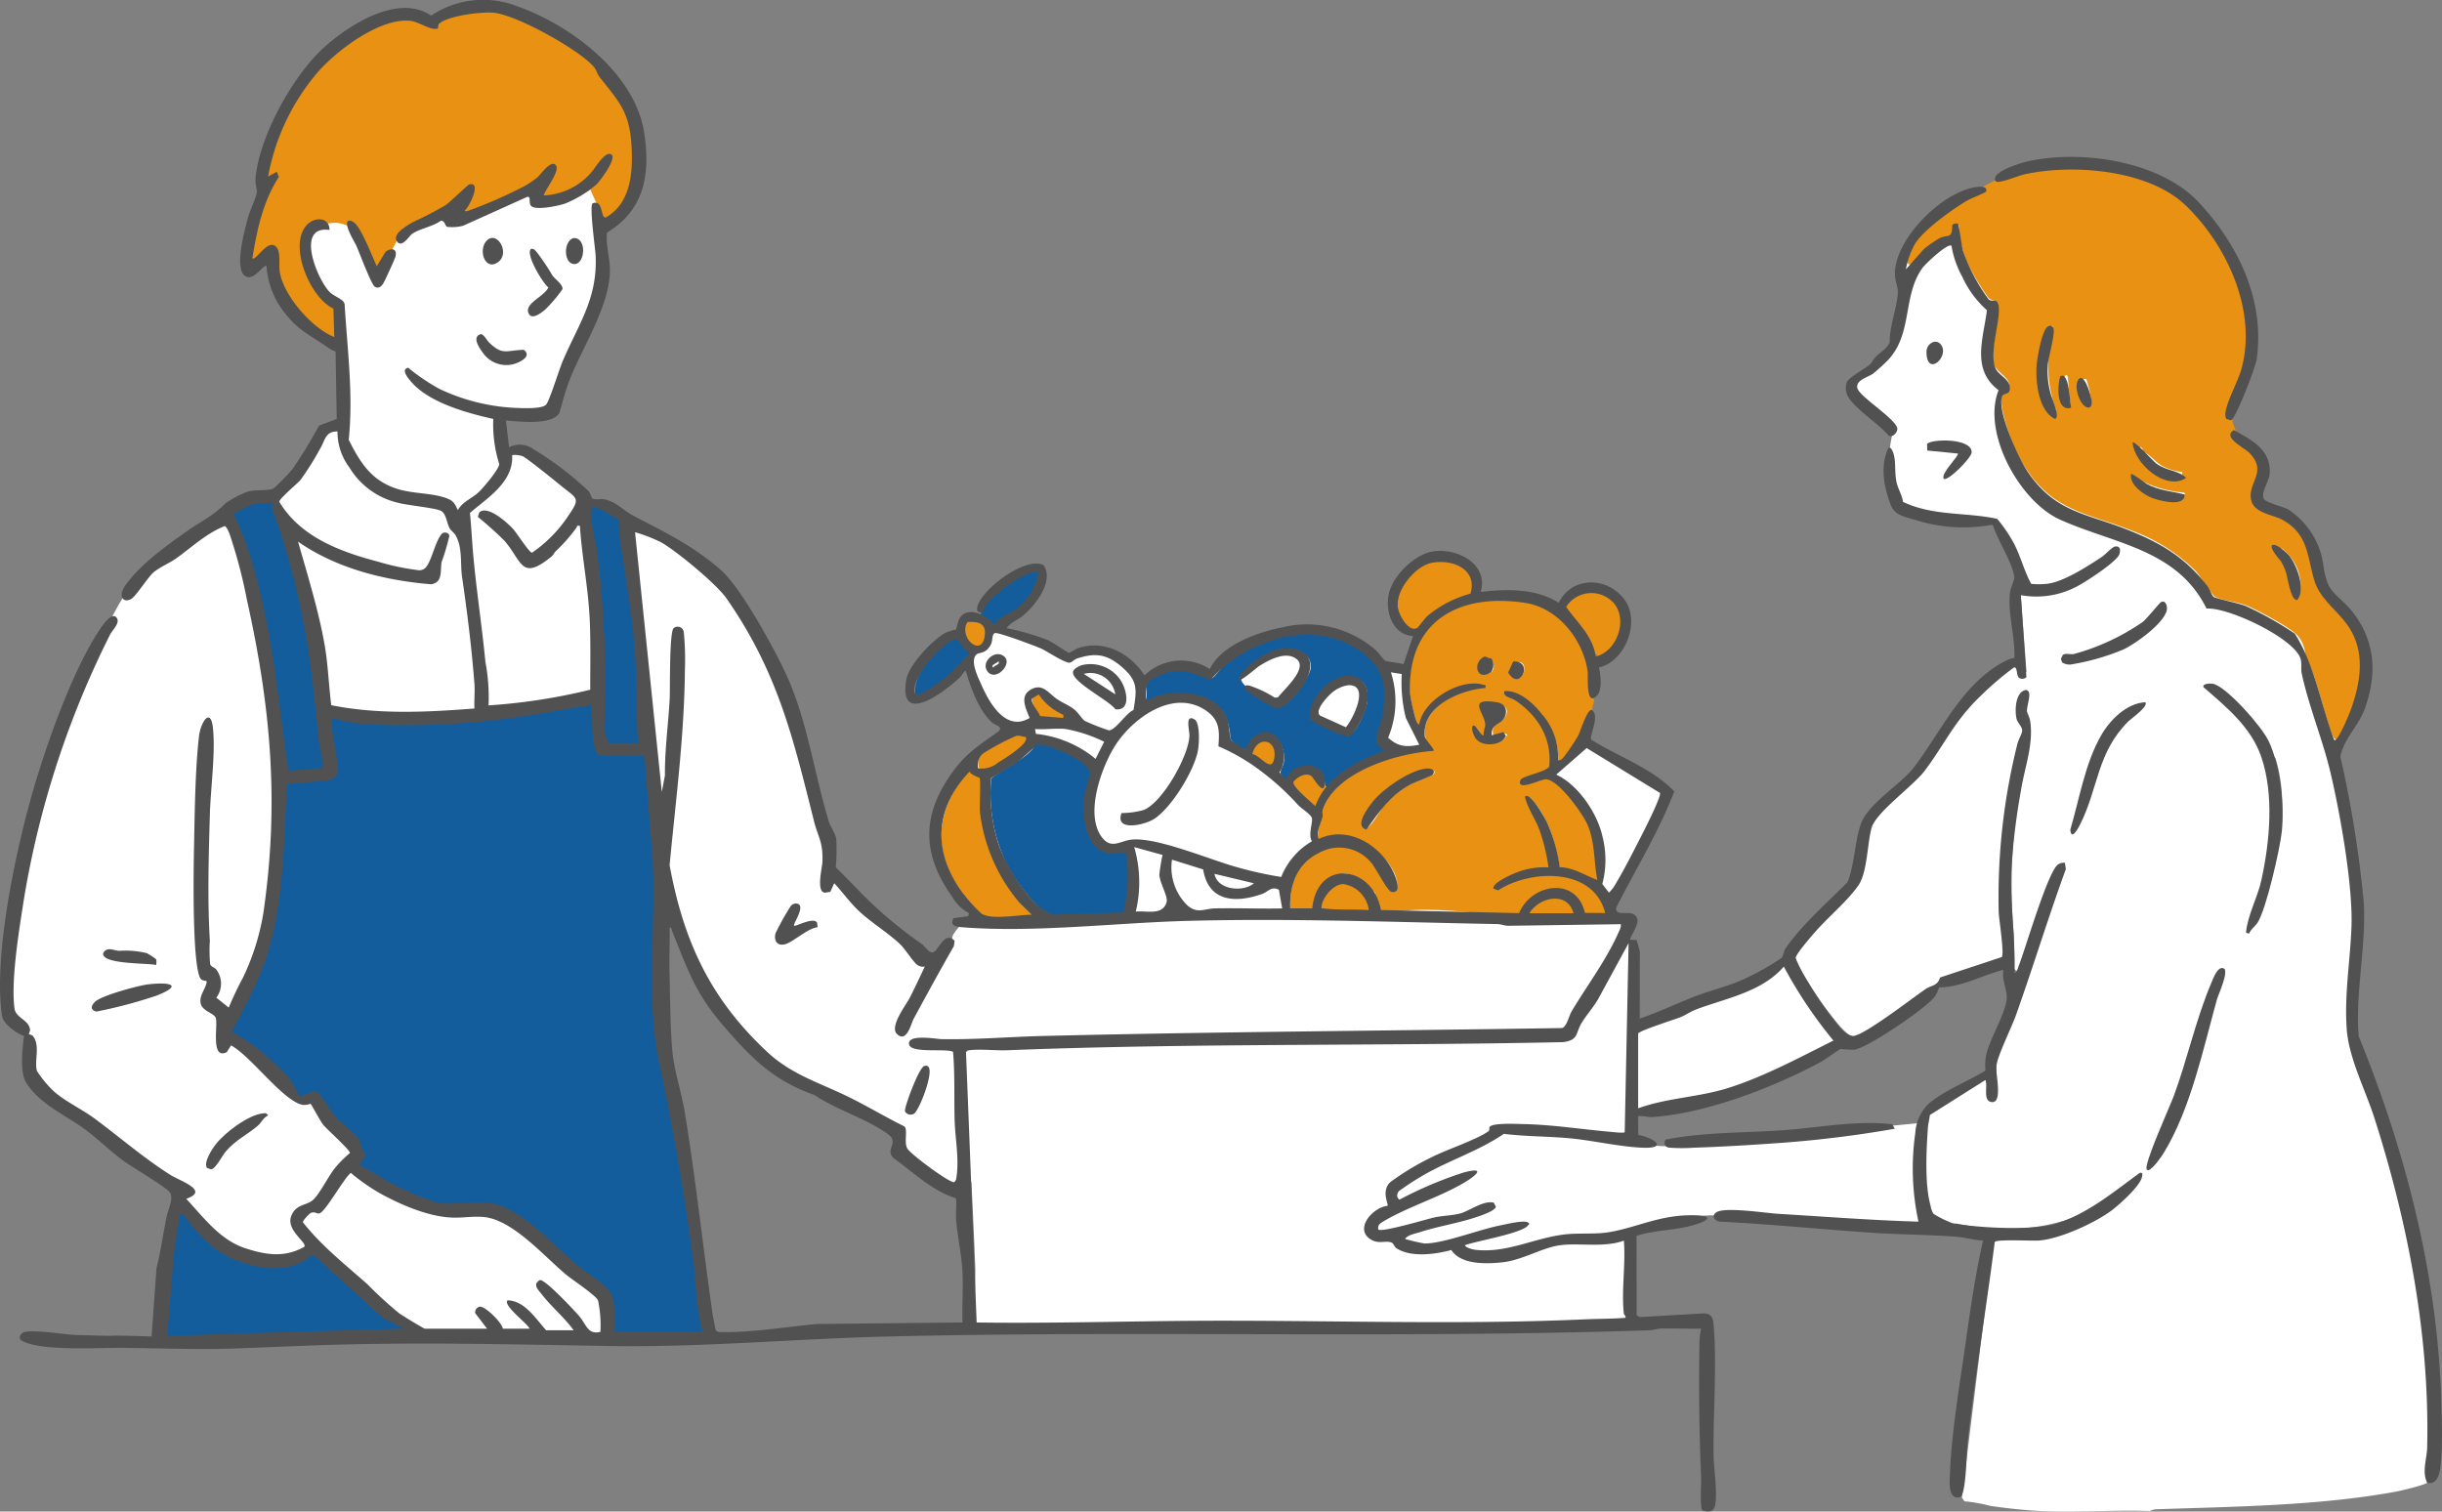 <svg id="グループ_65734" data-name="グループ 65734" xmlns="http://www.w3.org/2000/svg" xmlns:xlink="http://www.w3.org/1999/xlink" width="306.934" height="190" viewBox="0 0 306.934 190">
  <rect x="0" y="0" width="306.934" height="190" fill="#808080" stroke="none"/>
  <defs>
    <clipPath id="clip-path">
      <rect id="長方形_53358" data-name="長方形 53358" width="306.934" height="190" fill="none"/>
    </clipPath>
  </defs>
  <g id="グループ_65373" data-name="グループ 65373" clip-path="url(#clip-path)">
    <path id="パス_168755" data-name="パス 168755" d="M571.064,1832.3l-.547-2.04c-.085-.085,7.747-13.4,7.413-13.995s-10.574-6.28-10.574-6.28.9-16.027-8.579-16.288a15.29,15.29,0,0,0-13.58,7.474l-2.864-.384a10.617,10.617,0,0,0-8.913-4.693c-5.892.2-10.37,1.805-12.953,5.721-1.728-.754-4.9-2.6-8.575.726-.849-2.475-4.694-4.373-6.747-3.917s-2.575,1.171-2.575,1.171-5.435-3.352-8.034-3.7-2.823-.485-3.933,0-.507,6.624,1.835,9.8a7.1,7.1,0,0,0,3.43,2.413s-6.725,3.939-8.431,7.954-2.015,6.271-.5,9.71a21.342,21.342,0,0,0,4.828,6.325l-5.921,5.648a20.351,20.351,0,0,1-3.494-2.432c-.762-.879-10.185-9.541-10.185-9.541s.93-3.062,0-4.755-2.315-12.741-5.9-19.4-5.164-11.655-11.574-15.389-8.926-5.644-10.3-5.941-2.165-.438-2.165-.438a8.217,8.217,0,0,0-2.584-2.848c-1.9-1.367-4.922-3.753-5.808-3.958a4.677,4.677,0,0,0-2.262.394c0-.17-.541-5.3-.541-5.3s5.456,1.322,6.63,0,3.183-9.067,4.566-11.674a16.552,16.552,0,0,0,1.306-11.044c.146-1.6,4-.771,3.394-5.281s-1.2-11.454-11.052-12.99-21.214,4.25-25.049,6.739-8.586,9.942-8.961,11.531.766,5.3,1.365,6.617,1.5,4.952,8,8.228c.14.117,0,9.848,0,9.848s-1.935.146-2.6,1.174-3.569,6.209-5.4,7.69-3.015-.876-3.71,0a28.818,28.818,0,0,1-3.84,2.979s-9.363,5.121-12.509,10.808-9.141,18.256-11.244,28.259-3.192,21.4-2.478,22.936a9.482,9.482,0,0,0,2.478,2.884s-.429,4.816,1.223,6.6,17.467,12.449,17.467,12.449l-2.105,19.37h69.814s-6.067-34.277-6.664-38.415,0-21.064,0-21.064,3.322,13.7,9.067,19.87,8.56,7.273,14.492,10.145,6.536,3.385,6.536,3.385l-.37,2.646s5.726,3.686,6.849,4.063S571.064,1832.3,571.064,1832.3Z" transform="translate(-368.345 -1716.789)" fill="#fff"/>
    <path id="パス_168754" data-name="パス 168754" d="M220.5,138.108s14.308-5.321,16.113-6.418,3.225-2.183,3.225-2.183l6.36,10.247s-7.944,4.715-12.215,6.107-13.483,3-13.483,3Z" transform="translate(-15.063 -8.847)" fill="#fff"/>
    <path id="パス_168753" data-name="パス 168753" d="M258.515,165.141s-28.1-2.372-31.661-2.028-10.02,3.111-13.409,3.179-3.716-.317-8.7,1.116-8.3,1.575-8.95-1.116c-1.938.5-4.677,1.88-6.313.674s-1.663-1.825-1.663-1.825-3.035.691-2.585-.7,3.138-2.354,3.138-2.354-2.1-2.141.387-3.457,13.448-6.475,13.448-6.475,17.206,2.313,19.974,2.234,32.513-2.992,32.513-2.992l3-.436Z" transform="translate(-12.651 -10.312)" fill="#fff"/>
    <path id="パス_168752" data-name="パス 168752" d="M626.9,1746.662a6.992,6.992,0,0,0-2.437,4.3c-.383,2.755.492,2.911,0,5.489s-1.174,5.12-3,6.6-2.842,2.02-3.53,3.107,5.1,5.5,5.278,5.539-1.04,3.9-.277,6.67.968,3.4,4.341,4.209a41.539,41.539,0,0,0,8.935.578l3.446,7.883s-.752,10.6,7.474,14.913,28.9,9.728,31.774,5.4,5.513-10,2.422-14.21-13.212-16.19-14.281-17.611-2.4-7.173-2.123-10.3,6.937-10.1-2.089-22.57-25.48-5.2-27.743-4.294S626.9,1746.662,626.9,1746.662Z" transform="translate(-385.33 -1717.634)" fill="#fff"/>
    <path id="パス_167969" data-name="パス 167969" d="M381.249,227.235c-1.969-.093-4.37-.355-6.374-.651a17.941,17.941,0,0,0-3.2-.565l-.33-.469,4-32.607a.764.764,0,0,1,.659-.528c1.488-.278,3.881.118,5.533-.008,3.2-.245,8.634-3.231,10.893-5.532a5.4,5.4,0,0,0,1.079-1.492c-1.846.858-3.231,2.488-5.009,3.5-5.6,3.183-12.3,3.517-18.553,2.059-.166-.039-2.13-1.008-2.226-1.089-.31-.258-.894-3.649-.933-4.261a63.674,63.674,0,0,1,.2-6.941c.045-.624.208-1.255.3-1.873l7.138-4.356c1.43-.149-.046,2.5,1.275,2.577v-3.661c0-1.867,1.873-5.517,2.576-7.516,2.057-5.843,3.841-11.783,5.938-17.612l-.1-.3c-1.777,1.218-4.626,13.036-5.27,13.427a.717.717,0,0,1-.937-.3c-.241-.737.033-3.112-.03-4.125a72.134,72.134,0,0,1,.426-16.4c.5-3.408,2.009-7.815,1.5-11.057-.049-.316-.3-.591-.352-1.038-.084-.8.24-1.5.2-2.28-.891.586-.994,2.259-.683,3.158.1.3.56.609.645.95.134.536-.678,2.607-.858,3.4a78.168,78.168,0,0,0-2.079,19.9c.073,1.962.638,4,.384,6.008L369.519,160c-2.991,2.054-6.167,4.749-9.265,6.568-2.177,1.279-2.5,1.624-4.242-.278a44.473,44.473,0,0,1-5.483-8.17c-.5-1.3.556-2.164,1.327-3.115,1.628-2.008,3.891-4.508,5.631-6.442.249-.278.643-.178.806-.426,1.093-1.66,1.1-5.32,1.632-7.225.625-2.224,4.518-4.8,6.078-6.588,2.35-2.69,3.784-6.2,6.432-9,.846-.9,4.809-4.583,5.639-4.857,1.247-.411.446,1.338,1.392,1.3l-.791-10.487a11.463,11.463,0,0,0,8.968-2.016,24.6,24.6,0,0,0,3.309-2.628c.342-.534.477-1.961,1.427-1.855a16.152,16.152,0,0,1,3.846,1.716,18.312,18.312,0,0,1,6.438,6.523,15.382,15.382,0,0,1,6.625,2.183c2.022,1.053,4.118,2.114,5.211,4.189.069.333.131.656.2.99,1.428,7.179,3.948,13.678,5.119,21.1.567,3.592,1.365,8.486,1.213,12.042-.295,6.863-1.547,11.36.79,18.209,5.591,16.388,9.527,31.422,8.522,49.079a15.253,15.253,0,0,1-.389,2.777c-.251.354-3.448,1.1-4.121,1.222-9.683,1.775-20.417,1.869-30.255,2.211l-.67.213c-4.508-.159-9.164.214-13.656,0m15.833-114.174L395,115.033a25.157,25.157,0,0,1-8.943,4.315,8.18,8.18,0,0,1-1.442.045v.592a17.978,17.978,0,0,0,10.2-3.754c.869-.724,2.264-1.989,2.271-3.17m10.888,40.168a1.706,1.706,0,0,0,.719-.763c.916-1.459,2.723-9.656,2.851-11.595.436-6.623-1.038-11.714-6.142-16.04a7.229,7.229,0,0,0-2.773-1.678c1.869,2.072,4.2,3.67,5.7,6.071,3.156,5.044,2.548,12.7,1.377,18.32-.306,1.467-1.269,3.287-1.639,4.693a2.6,2.6,0,0,0-.095.992m-13.857-27.7c-6.008,2.315-6.859,9.977-8.31,15.432l1.334-2.918c1.132-3.059,2.112-7.538,4.3-9.945.678-.745,1.6-1.215,2.281-1.875.214-.205.462-.348.392-.694M404.4,159.167c-.213-.236-.529.281-.632.455-2.014,3.405-3.42,10.426-4.9,14.488-1.13,3.092-2.652,6.04-3.564,9.2,1.737-1.56,2.821-4.3,3.712-6.477,2.054-5.008,3.034-9.775,4.5-14.9.131-.458,1.084-2.553.892-2.767" transform="translate(-124.754 -37.304)" fill="#fff"/>
    <path id="パス_167970" data-name="パス 167970" d="M422.229,93.334a4.209,4.209,0,0,0-.986-2.224c-.864-.979-5.2-3.3-6.539-3.808-1.028-.391-3.193-.639-3.864-1.084-.385-.254-1.817-2.62-2.457-3.282a22.158,22.158,0,0,0-6.349-4.338c-7.064-3.149-11.944-2.508-15.988-10.333-.81-1.567-2.472-6.185-1.929-7.79.292-.86,1.045-.245.869-1.041-.2-.933-1.759-1.511-1.935-2.62-.291-1.832.852-6.661.558-7.484-.137-.384-.777-.259-1.172-.609a28.678,28.678,0,0,1-2.271-3.665,12.616,12.616,0,0,1-1.482-5.544c-.421.219-.056,1.182-.589,1.486-.343.2-.857.037-1.249.137a9.431,9.431,0,0,0-2.122,1.441c-.453.406-2.13,2.835-2.548,1.555-.558-1.712,2.54-4.718,3.759-5.687a49.867,49.867,0,0,1,9.477-5.564c6.047-2.834,18.329-.824,22.966,4.153,5.006,5.373,8.582,12.76,6.586,20.249-.788,2.954-3.018,5.147-1.332,8.335.636,1.2,2.724,1.488,3.166,3.364.549,2.329-2.173,4.423.5,5.831,1.322.7,2.423.665,3.719,1.822,2.5,2.237,2.213,4.217,3.047,7.045.725,2.461,2.871,3.461,4.185,5.512,1.871,2.92,1.873,5.988,1,9.29a32.4,32.4,0,0,1-1.925,5c-.234.366-.945.909-1.348.65-.826-.529-2.385-8.594-3.557-9.808-.066-.334-.129-.657-.2-.99M390.958,62.86a15.686,15.686,0,0,1-.985-6.823c.1-1.278.723-2.588.493-3.861a11.57,11.57,0,0,0-.592,9.495c.193.457.479,1.213,1.085,1.189m1.385-4.351c-.4-.519-.593,1.025-.58,1.255s.493,2.682.976,2.107c-.2-.495-.293-3.228-.4-3.362m2.372.4a2.947,2.947,0,0,0-.589,0c-.209.2.471,3.246,1.186,2.571a11.946,11.946,0,0,0-.6-2.571m6.831,8.512c-.2.138.106.272.2.388.2-.129-.092-.261-.2-.388m5.246,3.163a7.6,7.6,0,0,1-2.385-.683c-.965-.492-1.589-1.483-2.561-1.889-.085.372.209.469.394.692a9.993,9.993,0,0,0,1.841,1.721c.468.267,2.769,1.242,2.71.16m.2,2.573a14.333,14.333,0,0,1-5.736-1.685,6.071,6.071,0,0,0,5.443,2.08c.272-.035.61-.136.294-.395m14.644,12.464a6,6,0,0,0-2.475-5.536,17,17,0,0,1,1.379,2.774c.086.259.606,3.326,1.1,2.761" transform="translate(-132.485 -11.245)" fill="#e89112"/>
    <path id="パス_167971" data-name="パス 167971" d="M271.784,231.059c-.055.179-.314.261-.5.295a46.4,46.4,0,0,1-5.532.406c-16.07.593-32.708-.214-48.885,0-8.869.117-17.761.361-26.633.308-.164-.079-.4-.16-.491-.315-.291-.488-.046-5.9-.089-7.035-.294-7.723-.778-15.418-.99-23.151-.018-.676-.6-4.333-.075-4.454.312-.072,1.684-.157,2.148-.186,4.1-.259,8.359-.111,12.475-.192,20.1-.4,40.206-.5,60.332-.822,1.726-.011,1.785-1.647,2.532-2.812.618-.963,1.329-1.761,1.942-2.807,1.07-1.826,2.145-4.593,3.315-6.183.519-.706.951-.63,1.05.239.4,3.5-.345,7.364-.413,10.885-.033,1.666.277,12.251-.08,12.781-.146.217-.352.191-.576.178-2.835-.155-5.7-.794-8.54-.978a68.8,68.8,0,0,0-7.433-.114c-.487.164-.538.629-.92.862-2.007,1.225-4.966,2.184-7.158,3.331-1,.526-4.551,2.4-5.11,3.1-.759.952.23,2.175.055,2.514-.3.577-1.842.818-2.3,1.278a4.477,4.477,0,0,0-.788,1.782c.139,1.418,2.3.92,3.033,1.137.463.137.96,1.11,1.866,1.3a19.331,19.331,0,0,0,2.526.258c.742-.01,2.909-.716,3.338-.589.242.071.365.544.65.744,2.084,1.462,5.139.932,7.438.366,1.519-.374,3.7-1.5,5.015-1.712a14.825,14.825,0,0,1,2.364.146,36.651,36.651,0,0,0,5.939-.757c.165-.021.493.2.493.3Z" transform="translate(-67.067 -65.38)" fill="#fff"/>
    <path id="パス_167972" data-name="パス 167972" d="M267.3,179.625a2.273,2.273,0,0,1-.155,1.133c-1.229,3.193-4.292,7.489-6.14,10.482-.5.81-.563,1.994-1.611,2.152l-4.265-.129c-23.149.242-46.315.94-69.461,1.409-1.958.039-5.092-.4-6.743-.213-.607.071-1.3.694-1.826.155-.582-.591.185-2.376.509-3.054,1.069-2.238,4.568-7.21,5.1-9.164.1-.374-.12-.657-.02-.983.095-.309.98-1.535,1.388-1.588,4.487-.015,8.972.117,13.463,0,5.388-.135,10.818-.668,16.212-.809,10.051-.262,20.253.254,30.282.413,7.742.124,15.5.28,23.264.19" transform="translate(-62.978 -63.712)" fill="#fff"/>
    <path id="パス_167973" data-name="パス 167973" d="M285.465,137.373c.26-3.027-1.567-5.9-3.894-7.684a3.453,3.453,0,0,0-2.44-1.021,30.34,30.34,0,0,1,3.295,2.442,9.307,9.307,0,0,1,2.461,6.163c.029,1.617-2.088,1.657-3.3,2.264-.155.078-.756.369-.48.6.333.285,2.546-.868,3.213-.758,1.694.279,4.792,4.539,5.391,6.105.815,2.131.692,4.693,1.091,6.921-1.751-.3-3.193-1.61-5.118-1.609-.383-2.846-1.383-6.261-3.308-8.466-.2-.226-.3-.487-.675-.41a32.828,32.828,0,0,1,2.513,6.093,24.687,24.687,0,0,1,.431,2.5c-.109.463-1.039.271-1.435.337a10.838,10.838,0,0,0-5.018,1.909c-.241.188-.536.229-.449.638a33.261,33.261,0,0,0,3.11-1.34c3.342-1.088,9.066-.586,10.642,3.123.907,2.134-.891,1.135-2.171,1.386-.428.084-.548.464-.834.551-.388.117-7.3-.061-8.081-.151-3.79-.44-10.748-1.314-14.453-.809-.643.088-1.152.666-2.191.777-3.969.426-8-1.152-11.949-.963-.086-2.542.468-5.006,2.591-6.613a5.6,5.6,0,0,1,8.291.977c.574.706,1.424,2.7,1.878,3.069.756.611.748-.607.656-1.05-.617-2.938-4.689-6.038-7.724-5.633-.572.077-1.932.795-2.235.345a19.654,19.654,0,0,1,.659-3.7c1.7-4.934,9.039-7.057,13.7-7.579-1.657-1.882-.813-4,.9-5.532a8.731,8.731,0,0,1,5.831-2.184c-.151-.325-1.153-.395-1.453-.38-2.147.1-5.441,2.213-6.31,4.2-.19.433-.03,1.338-.723.911a16.893,16.893,0,0,1-1.009-4.036c-.506-8.214,5.038-12.178,12.76-11.77,3.323.176,5.321.876,7.419,3.466,2.159,2.665,2.3,4.208,2.6,7.494a11.733,11.733,0,0,1,.36,1.772,15.631,15.631,0,0,1-1.8,4.741c-.191.338-1.695,2.628-1.827,2.725a1.212,1.212,0,0,1-.9.184m-9.453-12.813c-.414.42-.509,1.755.447,1.75,1.712-.01.724-2.938-.447-1.75m4.246.373a1.009,1.009,0,0,0-.449,1.568c1.292,1.521,2.208-2.078.449-1.568m-1.782,7.234c1.768-1.91-.995-2.45-2.513-2.116-.3.853.674,1.683.735,2.3a11.823,11.823,0,0,1-.141,1.658c-.506.506-1.138-.71-1.288-.791-.681-.369.128,1.429.9,1.666a2.938,2.938,0,0,0,2.564-.384c1.17-1.28-1.243-.15-1.381-.294-.365-1.667.512-1.376,1.126-2.039m-8.648,6.785c.668-.906-1.633-.283-1.886-.2a12.5,12.5,0,0,0-6.112,4.773,2.83,2.83,0,0,0-.709,2.158c.518.54,2.036-2.247,2.379-2.665a12.273,12.273,0,0,1,3.354-2.779c.54-.3,2.877-1.155,2.973-1.285m-12.468,13.063h2.772c-.155-.36-1.152-.6-1.468-.584-.245.012-1.21.269-1.3.584m5.145,2.175a.493.493,0,0,0-.393-.592v.592Z" transform="translate(-89.653 -41.643)" fill="#e89112"/>
    <path id="パス_167974" data-name="パス 167974" d="M223.291,137.011c2.993-.413,6.151.6,6.389,4.015.033.478-.386.987-.03,1.391.273.312.883.29,1.278.509a42.914,42.914,0,0,1,10.327,8.485c.185.4-.109,1.308-.118,1.875-.006.436.305,1,.194,1.349-.048.153-1.805,1.259-2.157,1.618a9.034,9.034,0,0,0-1.775,2.985,41.761,41.761,0,0,1-5.2-1.163c-3.461-.921-8.965-3.333-12.184-3.658-2.134-.216-4.235,1.712-5.671-.652-3.1-5.1,2.994-15.934,8.945-16.755m2.424,2.126c1.089,3.193-2.757,10.253-5.563,11.554-.969.449-3.386,0-3.121.981.34,1.268,3.087.443,3.91.006,2.278-1.211,5.442-6.378,5.742-8.9.122-1.024.35-3.441-.967-3.638" transform="translate(-76.018 -48.75)" fill="#fff"/>
    <path id="パス_167975" data-name="パス 167975" d="M198.979,144.971c.938-.6,6.682,2.024,7.192,3.139.306.67-.6,2.9-.69,3.855-.218,2.306.349,6.578,3.322,6.785.68.047,1.35-.428,1.934.028a18.734,18.734,0,0,1-.3,7.643c-1.462-.021-3.04.247-4.458.292a25.3,25.3,0,0,1-4.863-.1c-2.066-.525-4.9-4.743-5.837-6.63a20.229,20.229,0,0,1-1.845-10.559c1.523-1.234,3.94-2.229,5.206-3.7.176-.2.256-.7.334-.749" transform="translate(-68.845 -51.584)" fill="#135d9c"/>
    <path id="パス_167976" data-name="パス 167976" d="M246.111,142.7c.015-2.473-2.714-3.092-4.136-1.259-.3.391-.112,1.185-1.025.383-.854-.75-.109-1.29,0-2,.339-2.137-1.424-4.849-3.539-2.946-.487.438-.647,1.376-.926,1.462a3.871,3.871,0,0,1-2.253-1.474,8.368,8.368,0,0,0-.63-2.932c-1-1.94-3.938-2.825-6.008-2.713-1.475.08-2.653.756-4.049.994.308-.731.046-1.817.194-2.432.155-.639,3.342-1.674,4.064-1.723,1.474-.1,3.615,1.287,4.111,1.161.37-.094,1.4-1.6,1.94-2.034,4.273-3.45,11.37-4.959,16.274-2.059,2.985,1.764,4.069,3.67,3.891,7.185-.049.989-1.18,4.8-.944,5.205.164.276,1.211.256.941.923a15.114,15.114,0,0,1-2.637,1.124,17.551,17.551,0,0,0-4.877,3.533c-.2-.019-.352-.377-.4-.4m-5.4-16.97c-1.209.208-4.987,2.321-5.1,3.628-.084.983,4.078,3.476,4.859,3.464,1.153-.019,3.784-3.73,3.868-4.866.146-1.989-2.028-2.5-3.628-2.226m8.5,3.388a4.435,4.435,0,0,0-3.2,1.707c-.522.6-2.027,3.051-1.28,3.659a40.653,40.653,0,0,0,4.252,1.9c1.079.012,2.4-3.3,2.48-4.266.138-1.654-.35-3.017-2.249-3" transform="translate(-79.591 -44.003)" fill="#135d9c"/>
    <path id="パス_167977" data-name="パス 167977" d="M187.769,150.227c.061.036.1.349.235.442.3.2.846.319.951.642.253.77-.044,3.083.034,4.121a21.423,21.423,0,0,0,5.607,12.1c.2.222,1.421.9.395,1.224a38.951,38.951,0,0,1-5.8-.071,29.869,29.869,0,0,1-2.74-2.8c-3.289-4.4-3.672-9.016-.71-13.7.289-.458,1.5-2.273,2.03-1.961" transform="translate(-65.415 -53.473)" fill="#e89112"/>
    <path id="パス_167978" data-name="パス 167978" d="M275.685,117.973c-.741.43-1.92-.425-2.305-1.074-2.456-4.136,3.7-9.882,8.072-6.686.923.675,1.623,2.454.9,3.448-.115.16-2.965,1.109-3.643,1.5a11.153,11.153,0,0,0-1.4.971c-.411.343-1.515,1.778-1.622,1.839" transform="translate(-97.133 -38.909)" fill="#e89112"/>
    <path id="パス_167979" data-name="パス 167979" d="M242.98,173.945c-2.732.178-5.489-.142-8.22-.006-.784.039-1.637.433-2.361.41-1.7-.054-3.49-2.912-3.669-4.459-.082-.71-.278-2.549.643-2.441.265.031,3.239,1.05,3.4,1.169.343.254.555,1.424.831,1.94.936,1.753,2.87,2.034,4.71,1.787,1.057-.142,3.34-1.6,4.087-1.083.2.137.31,2.206.58,2.682" transform="translate(-81.409 -59.616)" fill="#fff"/>
    <path id="パス_167980" data-name="パス 167980" d="M307.946,115.477c4.524-.923,6.466,4.062,3.522,7.281-2.22,2.428-2.176-.288-3.187-1.967-.421-.7-2.593-2.969-2.622-3.314-.059-.723,1.631-1.867,2.287-2" transform="translate(-108.825 -41.074)" fill="#e89112"/>
    <path id="パス_167981" data-name="パス 167981" d="M178.654,131.732c-.39-2.446,2.214-5.657,4.175-6.809,2.218-1.3,1.415.482,3.148,1.373.1.39-3.475,3.57-4.091,4.017-.934.679-2.038,1.6-3.233,1.419" transform="translate(-63.593 -44.313)" fill="#135d9c"/>
    <path id="パス_167982" data-name="パス 167982" d="M191.571,117.172c-.729-1.006,3.227-4.2,4.069-4.692,5.644-3.308,3.079,2.009.443,4a33.209,33.209,0,0,1-2.862,1.71c-.652.071-.585-.451-.892-.7a5.034,5.034,0,0,0-.759-.327" transform="translate(-68.174 -39.67)" fill="#135d9c"/>
    <path id="パス_167983" data-name="パス 167983" d="M197.28,143.359a1.785,1.785,0,0,1-.1.978c-.393.893-5.316,4.363-6.143,3.183-.332-1.019.1-1.563.838-2.156a22.028,22.028,0,0,1,4.023-2.128c.491-.118.893.135,1.377.124" transform="translate(-67.977 -50.986)" fill="#e89112"/>
    <path id="パス_167984" data-name="パス 167984" d="M256.782,152.791c-.343.458-.9,2.387-1.482,2.386a12.4,12.4,0,0,1-2.879-2.892c-.172-1.162,1.8-1.794,2.64-1.285.354.214.608,1.23.78,1.356s.451,0,.545.039c.044.019.2.377.4.4" transform="translate(-89.867 -53.698)" fill="#e89112"/>
    <path id="パス_167985" data-name="パス 167985" d="M191.008,121.425c.522.522.391,2.754-.656,2.924-2.142.348-2.161-3.018-1.645-3.338a3.833,3.833,0,0,1,2.3.413" transform="translate(-67.087 -43.062)" fill="#e89112"/>
    <path id="パス_167986" data-name="パス 167986" d="M202.468,138.264c-.451-.25-1.918-3.167-.132-3.119.451.012,2.674,2.625,3.456,2.866.186.74-3.115.37-3.324.254" transform="translate(-71.731 -48.116)" fill="#e89112"/>
    <path id="パス_167987" data-name="パス 167987" d="M247.189,147.9c-.422.288-2.074-1.529-2.723-1.6-.485-.826,1.816-3.009,2.817-1.336a3.09,3.09,0,0,1-.094,2.94" transform="translate(-87.015 -51.393)" fill="#e89112"/>
    <path id="パス_167988" data-name="パス 167988" d="M249.541,136.059v.393a.69.69,0,0,1-.789-.3Z" transform="translate(-88.564 -48.442)" fill="#135d9c"/>
    <path id="パス_167989" data-name="パス 167989" d="M30.535,251.656s1.918-12.2,1.9-12.268.746-6.45.746-6.45a12.876,12.876,0,0,0,8.22,7.446c6.514,2.166,8.916-.743,8.916-.743l13.091,10.77-21.058.947Z" transform="translate(-10.872 -82.934)" fill="#135d9c"/>
    <path id="パス_167990" data-name="パス 167990" d="M43.589,99.484l3.405-1.951h3.5l2.941,10.63,2.048,9.683.638,6.35a115.408,115.408,0,0,0,16.623,1.084c6.735-.292,17.359-3.226,17.359-3.226V109.431l-1.3-10.92a4.292,4.292,0,0,1,3.7,0c2.328.876,1.89,1.948,1.89,1.948l2.28,23.738L98.1,135.274v15.214l.975,11.8,2.828,18.237,3.316,22.1-13.36.522.292-4.974-8.679-7.607L78.5,187.291H72.309l-3.56-.915L59.583,181.3l1.17-1.951L55,172.722l-2.037.674-3.327-4.282-5.559-4.389s.976-2.535,3.023-7.9A57.241,57.241,0,0,0,50.619,130.8c-.984-12.3-3.129-22.639-4.2-25.661a29.22,29.22,0,0,0-2.828-5.657" transform="translate(-15.519 -34.725)" fill="#135d9c"/>
    <path id="パス_167991" data-name="パス 167991" d="M71.8,3.567S77.967.178,83.018,2.116,94.049,8.54,96.823,14.1s1.81,10.338,0,11.9-3.273,2.73-3.273,2.73L91.6,24.359s-.572.581-3.068,1.158a5.916,5.916,0,0,1-3.666,0l.6-1.373L75.021,28.263l-1.268-1-5.636,1.951-3.34,6.339-3.02-6.241a3.916,3.916,0,0,0-3.75-.487c-2,.878-3.466,3.74-1.028,7.234S60,38.968,60,38.968l.39,5.512s-5.364-2.684-7.022-5.512a15.282,15.282,0,0,1-1.853-6.047l-2.4.864a18.1,18.1,0,0,1,0-5.934c.554-3.094,1.712-3.706,1.712-3.706S48.469,21.453,53.273,14,62.519,3.615,66.536,2.786s5.266.78,5.266.78" transform="translate(-17.402 -0.54)" fill="#e89112"/>
    <path id="パス_167992" data-name="パス 167992" d="M206.1,128.03c2.425-.811,4.757-1.962,7.134-2.86,1.94-.733,3.955-1.191,5.865-2.051a33.334,33.334,0,0,0,4.814-2.706c.232-.252.256-.82.543-1.238,2.029-2.949,5.221-5.728,7.751-8.278.9-2.236.9-5.045,1.658-7.246.925-2.694,4.969-4.966,6.675-7.177,3.448-4.47,6.177-10.84,11.8-13.529a3.072,3.072,0,0,1,.84-.243c.122-2.618-.833-5.566-.551-8.158.064-.594.574-1.654.545-1.956-.176-1.817-2.1-4.662-2.647-6.491l-.18-.133a19.767,19.767,0,0,1-9.566-.6c-1.278-.377-2.578-.553-3.106-1.837-.882-2.146-1.411-5.1-.307-7.221.278-.184.522.413.589.6.382,1.09.133,2.475.424,3.731.189.821.689,1.6.813,2.452,3.807,1.8,7.851,1.274,11.828,2.124a17.57,17.57,0,0,1,2.086,3.058c.884,1.663,1.309,3.528,2.2,5.122a10.033,10.033,0,0,0,2.1-.025c2.05-.285,4.988-2.191,6.745-3.349.464-.306,1.329-1.267,1.663-1.32.694-.11.739.424.564.971-.294.925-4.389,3.589-5.415,4.088A10.9,10.9,0,0,1,254,74.809l.7,10.3a.728.728,0,0,1-.911.1c-.386-.26-.184-1.486-.679-1.293a37.98,37.98,0,0,0-4.262,3.655c-3.272,3.161-4.375,5.905-6.925,9.3-1.446,1.927-6.107,5.2-6.677,7.174-.552,1.91-.528,5.618-1.664,7.24-1.481,2.114-3.9,4.055-5.616,6.059-.46.539-2.24,2.58-2.272,3.084a17.877,17.877,0,0,0,1.621,3.113,42.556,42.556,0,0,0,3.046,4.473c.579.722,1.569,2.208,2.557,2.2,1.319,0,7.593-4.874,9.138-5.912.757-.508,1.437-.31,1.783-1.434L251.6,120.3c.347-.4-.352-4.772-.384-5.611a79.562,79.562,0,0,1,2.354-21.207c.127-.525.551-1.181.592-1.605.053-.54-.6-1-.716-1.576-.224-1.074-.133-3.365,1.211-3.579.9.2.006,1.966.117,2.841.054.428.333.663.388,1,.471,2.915-.659,5.8-1.135,8.717a87.267,87.267,0,0,0-1.218,9.862c-.2,4.419.525,8.744.4,13.154.3-.046.439-.675.542-.939.825-2.093,3.646-11.827,4.919-12.691a1.292,1.292,0,0,1,.867-.217l.117.795c-2.206,6.057-4.092,12.224-6.246,18.3-.558,1.574-2.3,5.067-2.491,6.416-.129.921.856,4.711-.57,4.57-1.168-.115-.477-2.034-.8-2.777l-6.98,4.4c-.059.542-.217,1.081-.253,1.627-.19,2.837-.417,7.1.339,9.767a2.468,2.468,0,0,0,.365,1.02,12.7,12.7,0,0,0,2.384,1.178c3.009.6,10.179.98,13.087.048,3.959-1.268,7.16-3.973,10.457-6.365.406-.086.337.2.285.482-.213,1.178-2.951,3.611-3.967,4.345-2.124,1.538-6.383,3.479-8.991,3.675-.868.065-5.3-.191-5.553.187-1.079,8.424-2.477,16.824-3.425,25.264-.115,1.025-.156,6.612-.956,6.805-1.562.377-1.281-2.11-1.245-3.07.194-5.112,1.278-11.437,2.006-16.592.594-4.21,1.208-8.45,2.149-12.591-1.133-.047-2.209-.39-3.34-.476-3.555-.27-7.205-.27-10.81-.516-6.333-.433-12.663-1.079-19-1.388-.621-.133-1.013-.735-.382-1.164,1.059-.719,6.181.086,7.7.178,5.9.356,11.8.818,17.714.991a31.52,31.52,0,0,1-.393-11.175,5.5,5.5,0,0,1,1.79-3.75c1.908-1.571,4.9-2.752,7.025-4.065a6.647,6.647,0,0,1,.148-2.22c.514-1.915,2.251-4.827,2.5-6.6.178-1.251-.65-2.532-.386-3.843-2.7.67-5.233,2.18-8.084,2.207a5.083,5.083,0,0,1-.538,1.144c-1.074,1.456-8.39,6.434-10.129,6.691a14.81,14.81,0,0,1-1.71-.1c-.147.027-2.022,1.385-2.494,1.638-6.014,3.222-14.344,6.458-21.177,6.926-.58.04-1.184-.2-1.788-.106l.021,2.356c1.882.3,3.9,1.748.476,1.6-2.882-.126-6.176-.909-9.108-1.183-2.743-.256-5.529-.214-8.267-.558-3.042,2.088-6.612,3.234-9.817,5.032a33.784,33.784,0,0,0-3.4,2.193c-.223.354-.306.782.106,1.043a49.584,49.584,0,0,1,8.064-3.41c3.028-.791,1.383.509-.043,1.341-3.092,1.8-7.009,3-10.038,4.8-.44.262-.742.44-.654,1.027.394.392,5.957-1.257,6.92-1.49,1.068-.257,2.4-.252,3.419-.54,1.154-.326,2.912-1.674,4.177-1.343l.267.509c-.1.542-1.992,1.152-2.554,1.338-2.255.744-4.736,1.128-7.037,1.869-.577.186-1.491.336-1.827.842a22.617,22.617,0,0,0,2.451.574c2.412-.006,6.787-1.728,9.422-2.256.771-.155,2.993-.709,3.568-.4.285.235.169.188,0,.4-.765.978-6.485,1.94-7.921,2.472.117.331,1.009.541,1.3.574,3.994.453,7.413-1.493,11.291-1.936,1.7-.194,3.774.006,5.469-.27,3.367-.549,6.088-2.019,9.929-2.13,3.456-.1,3.063.661.2,1.374-2.158.538-4.476.516-6.613,1.206l.017,9.99.388.222,8.031-.462c1.094.023,1.187.677,1.265,1.611.422,5.064-.1,11.041-.016,16.239.032,1.943.477,4.17.216,6.134-.126.948-.752,1.039-1.606.794-.362-.251-.146-3.463-.176-4.175-.243-5.572-.308-11.219-.213-16.82a11.019,11.019,0,0,1,.2-1.866c-1.681.035-3.373-.051-5.055-.01-.468.011-.9.2-1.369.214-31.951,1.061-64.035.006-95.992.79-11.656.286-23.161,1.387-34.857,1.189-12.72-.215-25.274-.54-38.022-.041-13.035.511-9.658.493-22.662.278-3.1-.052-10.212.422-12.76-.742-.354-.162-.7-.255-.574-.756A.891.891,0,0,1,2.9,167.5c.985-.471,5.239.261,6.621.3,8.675.265.865-.075,9.533.191l.616-8.584c.535-2.128.83-4.306,1.262-6.455.193-.964.9-2.191.453-3.021-.334-.617-4.8-3.245-5.758-3.938-1.712-1.238-3.26-2.786-4.9-4-2.426-1.8-5.877-3.264-7.476-5.982-.786-1.337-.426-4.264-.23-5.8C2.1,129.93.411,128.7.261,127.723c-1.145-7.462,1.725-20.792,3.849-28.182C5.819,93.6,8.908,84.888,12.165,79.7c.316-.5,1.754-2.843,2.437-2.119.618.655-.467,1.581-.773,2.2A115.982,115.982,0,0,0,3.054,112.731C2.463,116.5,1.34,123.14,1.823,126.755c.162,1.211,1.755,1.395,1.947,2.615.036.229-.156.578-.131.617.039.057.365.081.473.208,1,1.182.165,3.135.535,4.421A13.663,13.663,0,0,0,6.8,137.21c1.462,1.273,3.522,2.224,5.109,3.4,3.208,2.379,6.118,4.922,9.534,7.089,1.144.726,4.989,1.963,1.967,2.984,2.195,2.366,4.246,5.181,7.43,6.22,2.588.844,4.95,1.214,7.41-.189.392-.536-2.365-2.092-1.63-3.9.591-1.455,1.811-1.267,2.636-1.914s1.99-3,2.758-3.969a13.752,13.752,0,0,1,1.967-2c.071-.339-2.892-2.973-3.352-3.544-.384-.476-1.479-2.565-1.607-2.652a2.232,2.232,0,0,1-1.013.142c-2.512-.568-6.436-6.1-8.965-7.475l-.544.849c-2.048,1.019-1.092-3.357-1.372-4.275-.194-.638-1.7-.85-1.907-1.865s.635-1.766.764-2.719c-.023-.173-.475-.073-.7-.294-1.18-1.154-.949-14.155-.9-16.536.088-4.294.144-9.833.627-14.013.2-1.77,1.476-3.74,1.757-1.013.325,3.15-.3,7.619-.393,10.883-.146,5.292-.318,10.546,0,15.827a18.655,18.655,0,0,0,.038,2.93c.119.387.562.413.761.679a2.934,2.934,0,0,1,.017,3.548l1.558,1.249a41.664,41.664,0,0,1,1.819-3.823,30.173,30.173,0,0,0,2.518-7.969c2.028-13.826.974-25.9-2.05-39.456a62.693,62.693,0,0,0-2.188-8.3c-.109-.255-.362-.92-.61-.977-2.28.9-4.076,2.607-6.035,4.022-.86.621-2.164,1.149-2.931,1.818-.682.594-2.24,3.05-2.793,3.331-.757.384-1.252.055-1.181-.767a3.65,3.65,0,0,1,.793-1.392c1.857-2.43,4.946-4.64,7.451-6.4,2-1.406,3.027-1.729,4.823-3.488a12.1,12.1,0,0,1,2.719-1.436c1.066-.324,2.664-.063,3.32-.44a25.309,25.309,0,0,0,2.348-2.4A56.78,56.78,0,0,0,40.093,53.5l2.231-.838-.145-8.49a4.085,4.085,0,0,1-.746-.338c-2.014-1.452-3.775-2.171-5.354-4.149A10.531,10.531,0,0,1,33.5,33.461c-.3-.355-1.383,1.636-2.428,1.354-1.849-.5-.278-6.039.07-7.373.234-.9,1.045-2.556,1.132-3.226.057-.441-.207-1.088-.158-1.732.4-5.218,4.667-12.916,8.508-16.429,3.165-2.9,9.421-6.919,13.563-4.089A11.742,11.742,0,0,1,65.076.812C71.745,3.168,79.791,9.228,80.952,16.6c.82,5.21.108,9.759-4.664,12.641-.152,1.466.334,3.075.37,4.51.111,4.472-3.379,9.745-5.051,13.961-.51,1.285-.913,2.88-1.308,4.215-.987,1.573-5.1,1.054-6.713.923l.4,3.364a2.942,2.942,0,0,1,3.038.226,41.415,41.415,0,0,1,6.965,5.3c.24.269.313.8.477.908.326.223,1.043.019,1.476.108,1.512.31,2.4,1.4,3.67,2.069,4.065,2.15,7.4,3.687,10.989,6.822,2.519,2.2,6.657,9.78,8.162,13.011,2.675,5.749,3.545,12.432,5.393,18.549.207.685.827,1.551.951,2.215a25.149,25.149,0,0,1-.057,3.607c1.589,1.51,3.052,3.164,4.653,4.659a54.793,54.793,0,0,0,6.131,4.951c.455.314,1,1.374,1.594.989.576-.37,1.383-2.625,2.557-1.368l-.09.661c-1.741,3.025-3.41,6.106-5.078,9.171-.278.513-.855,3.1-2.092,1.865-.94-.939,1.158-3.644,1.611-4.521.663-1.285,1.278-2.631,1.9-3.935a1.311,1.311,0,0,1-.909-.188c-.563-.4-1.513-1.972-2.154-2.589-1.539-1.482-3.679-2.752-5.253-4.245-1.083-1.027-2.045-2.362-3.067-3.464l-.49,1.09-.694.107c-1.11-.153-.333-3.083-.3-3.871.1-2.537-.542-3.056-1.088-5.239-2.642-10.568-4.587-18.692-10.938-27.844-1.284-1.851-6.187-5.887-8.182-7.055A18.657,18.657,0,0,0,79.819,66.9L83.184,99.54l.392-2.078c-.033-3.24.431-6.46.6-9.685.06-1.112-.066-8.4.506-8.832a.777.777,0,0,1,1.263.519,35.079,35.079,0,0,1,.14,4.745c-.064,8.145-1.155,16.46-1.923,24.542,1.772,9.612,5.141,16.837,12.3,23.5,3.094,2.878,6.644,3.869,10.34,5.7,2.323,1.152,4.535,2.482,6.858,3.63.489.4-.077,1.983.383,2.783.424.739,5.228,4.273,5.851,4.239a.637.637,0,0,0,.3-.489c.4-2.368-.139-4.959-.207-7.313-.083-2.872.05-5.738-.2-8.6-.982-.448-5.279.241-5.524-.92-.287-1.364,3.505-.674,4.042-.664,4.275.078,8.6-.295,12.883-.4,21.688-.533,43.37-.645,65.109-.993.625-.115.884-1.506,1.249-2.115,1.981-3.314,4.5-6.63,6.018-10.207a1.192,1.192,0,0,0,.155-.734l-14.16.2c-.468-.008-.9-.205-1.369-.214-12.96-.241-26.008-.752-39.009-.4-9.032.247-19.128,1.5-28.1.808-.829-.065-1.76-.138-1.236-1.148l1.836-.244.1-.393a5.389,5.389,0,0,1-2.139-2.118c-3.919-5.489-3.737-10.511.278-15.873,1.73-2.309,3.271-3.165,5.494-4.8.855-.627-.359-.8-.793-1.224-1.664-1.613-2.586-4.278-3.237-6.46-.327.182-.451.583-.784.894-1.9,1.765-7.706,6.214-6.688.24.319-1.872,3.289-5.007,4.964-5.919a8.936,8.936,0,0,1,1.288-.394c.052-.045.234-.987.392-1.292.92-1.786,3.517-.571,4.389.732.636-1.161,2.278-1.487,3.3-2.444a7.571,7.571,0,0,0,2.246-4.083c-.922-.856-6.878,3.358-6.936,4.939-.336.068-.777,0-.753-.448.111-2.115,5.989-6.662,8.352-5.5,1.386,2-1,5.037-2.546,6.343-.65.549-1.594.845-2.074,1.585a33.567,33.567,0,0,1,5.143,1.489c.594.254,2.521,1.607,2.678,1.616.14.007.889-.518,1.278-.637,3.289-1.007,6.42.739,8.221,3.465a6.622,6.622,0,0,1,8.211-.788c1.41-3.009,5.984-4.628,9.106-5.245a13.168,13.168,0,0,1,11.664,2.789c.379.311,1.108,1.312,1.205,1.367.374.208,1.819.274,2.366.491l1.2-3.555c-2.533-.13-3.479-2.976-3.077-5.155.442-2.4,3.339-5.23,5.771-5.508,3.009-.345,6.8,1.661,5.818,5.12,3.267-.382,6.936-.459,9.8,1.367,1.66-3.407,6.183-3.3,8.292-.36,2,2.783.079,7.726-3.25,8.492.243.849.422,2.8-.185,3.472-1.5,1.664-1.135-2.342-1.221-2.958-.553-3.99-3.7-7.982-7.8-8.626-8.336-1.308-14.9,2.246-14.519,11.363.018.435.762,4.287,1.158,3.87.464-2.993,5.2-5.821,8.026-4.951.281.086.349-.117.288.4-3.12.256-7.984,2.247-7.629,6.047.045.482,1.3,1.68,1.1,1.868-4.507.276-12.335,2.593-13.906,7.386-.122.374.03.63-.046.921-.235.885-.787,1.811-.493,2.774,3.624-1.757,7.7.69,9.337,4.019.337.684,1.232,2.847-.142,2.626-.6-.1-1.984-3.064-2.667-3.776a5.2,5.2,0,0,0-6.6-1.061c-2.676,1.342-3.594,4.047-3.492,6.9h2.771c.634-6.341,7.619-5.41,8.625.209l17.37.393c1.567-3.758,7.234-4.637,8.269-.032l2.55.022c-1.414-5.744-9.332-5.531-13.45-2.855l-.6-.216c-.149-.705,2.191-1.745,2.775-1.97a9.49,9.49,0,0,1,4.152-.7,23.784,23.784,0,0,0-1.133-4.7c-.548-1.479-1.487-2.7-1.834-4.2.665-.665,2.517,2.716,2.713,3.123a19.928,19.928,0,0,1,1.667,5.753c1.758.047,3.143,1.019,4.723,1.608-.445-2.3-.279-4.635-1.181-6.831-.589-1.435-3.65-5.732-5.265-5.831-.529-.032-2.868,1.162-3.248.586a.58.58,0,0,1,.118-.6c.636-.511,3.011-.892,3.528-1.563.363-3.492-1.355-6.337-4.177-8.282-.682-.469-1.649-.442-1.453-1.218,1.866-.131,3.63,1.526,4.717,2.9a8.074,8.074,0,0,1,2.014,5.8c.4.053.661-.332.876-.607a26.926,26.926,0,0,0,1.661-2.494c.283-.522,1.13-3.37,1.714-3.229,1.092.687-.354,3.294-.072,3.734,3.461,2.17,7.561,3.522,10.44,6.5-1.952,5.1-4.843,9.754-7.3,14.614-.14,1.371,2.09-.026,2.629,1.332.336.846-1.073,2.514-.846,2.709l.766.025a10.746,10.746,0,0,1,.422,1.46ZM74.486,25.558c1.41-.526.942,1.933,1.667,1.768,3.04-1.714,3.38-5.4,3.244-8.593C79.2,14.179,77.983,13,75.377,9.706c-.318-.4-.405-.953-.8-1.381C72.6,6.146,65.008,1.925,62.1,1.606c-1.511-.165-5.764.358-6.9,1.371-.223.2-.026.563-.233.622-.867.246-2.282-.86-3.375-.979C47.687,2.193,42,6.543,39.642,9.426A27.852,27.852,0,0,0,33.7,22.183l1.088-.589.262.649c-2,3.061-2.75,6.67-3.331,10.226.456.37,1.886-2.454,2.956-1.479.675.614.322,2.3.5,3.271.539,2.983,4.043,7,6.837,8.1l-.1-3.569c-2.967-1.356-5.778-8.094-3.277-10.586.992-.988,2.785-.888,2.781.7-4.419-.616-1.451,6.406.068,7.847.4.379,1.207.714,1.654,1.114l.173.319c.339,5.662,1.113,11.37.52,17.089,1.447,2.9,2.877,5.158,6.1,6.176,2.1.663,4.63.483,6.445,1.274.7.306.864.763,1.175,1.4.547-1.043,1.757-1.467,2.6-2.248.557-.515,2.6-2.909,2.6-3.551A16.552,16.552,0,0,1,62,52.658c-3.271-.728-8.054-2.035-10.3-4.651-.4-.465-1.358-1.558-.4-1.787A25.813,25.813,0,0,0,55.2,48.868a24.909,24.909,0,0,0,9.666,2.406c.83.031,3.238.153,3.767-.406.424-.447,1.652-4.445,2.077-5.442,2-4.693,4.393-7.85,4.157-13.251-.042-.966-.818-6.253-.382-6.619M42.408,54.235c-1.54-.021-1.527,1.106-2.142,2.11a35.355,35.355,0,0,1-2.519,4.011c-.406.462-2.565,2.238-2.647,2.709,2.647,4.424,7.643,6.283,12.412,7.534a30.034,30.034,0,0,0,4.9,1.048,1.165,1.165,0,0,0,.983-.2c.865-.775,1.265-3.43,2.166-4.376.272-.245.9-.141.912.313a27.679,27.679,0,0,1-.952,3.221c-.235,1.023.219,2.607-1.335,2.837-5.84-.48-11.888-1.988-16.725-5.36,1.18,4.156,2.552,8.557,3.313,12.812.457,2.557.54,5.175.859,7.747,5.936,1.188,12,.882,18,.414-.052-1.011.072-2.056,0-3.064-.342-4.528-.905-9.008-1.556-13.481-.243-1.669.082-3.571-.775-5.161-.219-.407-.619-.632-.8-.976-.354-.657-.4-1.726-1.029-2.137-.583-.379-4.284-.713-5.484-1.048a9.69,9.69,0,0,1-6.067-4.422,7.374,7.374,0,0,1-1.5-4.532m27.384,15.1c-.165.153-.23.409-.475.609-3.855,3.151-3.66.653-5.923-1.969a44.659,44.659,0,0,0-3.347-3l.174-.56c1.027-.99,3.539,1.293,4.259,2.078.423.46,2.04,2.984,2.37,2.982A16.793,16.793,0,0,0,71.384,64.9c1.642-2.381,1.2-2.139-.974-3.929-.684-.564-4.213-3.41-4.7-3.616a2.929,2.929,0,0,0-1.336-.15c.183,3.387-3.072,5.349-5.306,7.266.159,1.623.242,3.257.379,4.883.386,4.565,1.121,9.225,1.566,13.866a23.552,23.552,0,0,1,.392,5.445A73.823,73.823,0,0,0,74.19,86.694c-.013-3.128.084-6.486-.114-9.607-.232-3.67-.948-7.309-1.187-10.982-.457-.111-.325.086-.452.25a20.759,20.759,0,0,1-2.645,2.985M36.281,96.962c1.222-.266,2.658-.192,3.852-.389.2-.033.417-.088.471-.312.039-.165-.516-2.791-.568-3.35-1.014-10.855-2.106-18.647-5.821-28.965-.056-.154.1-.458-.01-.61-.163-.225-1.962-.039-2.34.045a13.671,13.671,0,0,0-2.516,1.238c2.015,3.971,3.161,8.779,4.061,13.151,1.3,6.33,1.882,12.809,2.87,19.191m43.933-3.554c-.325-3.77-.125-7.6-.4-11.374-.346-4.8-1.209-9.571-1.913-14.307-.1-.658.123-2.085-.26-2.514-.622-.189-3.02-2.133-3.34-1.153-.242.742.6,4.1.738,5.139a132.4,132.4,0,0,1,.911,21.926,3.826,3.826,0,0,0,.6,2.283ZM178.15,78.922c.088-.051.96-1.234,1.32-1.546a14.243,14.243,0,0,1,5.357-2.756c.909-3.064-2.249-4.374-4.865-3.875-2.108.4-4.6,3.5-4.265,5.651.141.893,1.356,3.164,2.454,2.526m22.407,3.6c2.742-.629,4.207-4.883,2.075-6.924a3.771,3.771,0,0,0-5.789.688c1.406,1.974,3.38,3.683,3.714,6.236M121.608,78.2c-1.211,1.724,1.564,4.4,2.107,2.008.39-1.716-.558-2.144-2.107-2.008m3.46,1.371c-.4.121-.295.905-.475,1.316-.623,1.416-1.549,1.012-1.923,1.441-.738.848.267,2.8.657,3.7,1.009,2.314,3.088,6,6.08,4.222-.487-1.267-1.345-2.844.3-3.653,1.412-.695,2.12.6,3.212,1.32.682.449,1.466.751,2.106,1.259.533.424.943,1.177,1.327,1.442a29.033,29.033,0,0,0,3,1.18c.787.083,2.223-2.216,3.114-2.542.435-2.551.573-3.69-1.482-5.443-1.858-1.585-3.277-1.8-5.6-1.045-.346.111-.631.453-.883.518-.573.147-2.857-1.414-3.675-1.779-.72-.323-5.351-2.051-5.751-1.931m40.253,21.749c1.35-3.783,5.219-5.617,8.708-7.023-2.02-.941-.405-2.955-.2-4.75.387-3.329.166-5.429-2.582-7.5-5.939-4.487-14.565-1.719-19.13,3.425-2.482-1-3.969-1.721-6.585-.464-1.426.685-1.476,1.071-1.508,2.653-.015.749,1-.1,1.544-.243,2.872-.784,7.35-.341,8.62,2.78.318.783.328,2.448.544,2.819A16.905,16.905,0,0,0,156.52,94.2l.688-1.286c3.016-2.728,5.286,1.6,3.609,4.162l.846.885c.841-2.374,4.861-2.378,4.863.3,0,2.085-1.444-.46-1.587-.607-.66-.684-1.894-.025-2.368.64-.149.574,2.234,2.542,2.75,3.029M121.258,81.665a10.217,10.217,0,0,0-.992-1.3c-1.11-.326-6.208,5.051-5.216,6.913.435.434,3.456-1.846,3.96-2.273.961-.814,1.82-1.925,2.765-2.781l.005-.187c-.036-.144-.407-.232-.522-.369m54.93,3.058-1.364-.217a11.863,11.863,0,0,1-.351,8.216c1.255,1.153,2.294,1.206,3.913.882L176.7,90.246a18.342,18.342,0,0,1-.512-5.523M133.653,89.85a7.158,7.158,0,0,1-3.087-2.559l-.852.511c-.2.6.813,1.594,1.011,2.2l2.927.24Zm29.563,11.4a32.99,32.99,0,0,0-5.154-4.642,24.926,24.926,0,0,0-4.921-2.8c.129-1.8.209-3.176-1.376-4.356-4.187-3.119-9.633.912-11.814,4.611-1.623,2.754-3.6,8.386-1.435,11.2,1.113,1.45,2.189.529,3.449.311,3.07-.531,10.075,2.484,13.42,3.4a46.324,46.324,0,0,0,5.65,1.256,9.075,9.075,0,0,1,3.859-4.483c-.5-.8.127-2.375,0-2.911-.106-.455-1.34-1.236-1.681-1.593M77.245,164.335c.1.976-.07,2.075,0,3.067H88.329c-.909-2.925-.808-6.131-1.216-9.172-1.12-8.335-2.582-16.794-4.321-24.981-1.649-7.767-.289-17.509-.789-25.506l-1-12.752H76.75c-.845-.3-1.431.475-1.894-.679-.557-1.386-.324-4.1-.58-5.653-2.831.326-5.614.976-8.437,1.361a98.442,98.442,0,0,1-19.776,1.023,18.713,18.713,0,0,1-4.246-.8c-.465,1.22,1.044,6.572.578,7.191a2.466,2.466,0,0,1-1.487.706l-4.834.411c-.372,6.875-.39,14.126-2.273,20.778-1.039,3.672-2.944,7-4.659,10.378a23.663,23.663,0,0,1,5.651,4.255,9.851,9.851,0,0,1,2.856,3.879l1.895-.7c.632.014,2.034,2.531,2.566,3.164.726.864,2.357,2,2.878,2.716.393.54.4,1.545.988,2.125l-.8,1.287c1.666.846,3.177,1.952,4.877,2.745a40.888,40.888,0,0,0,4.775,1.954c1.788.406,4.68-.156,6.655.074,3.85.448,7.991,5.233,10.913,7.69,1.5,1.263,3.351,2.141,4.5,3.814.047.485.3,1.215.346,1.632m56.706-72.708c-1.223-.124-2.616.09-3.859,0l.116.611a14.038,14.038,0,0,1,7.5,3.144l1.077-2.155a18.582,18.582,0,0,0-4.838-1.6m-5.047.991c-.433-.017-.728-.228-1.187-.118a29.5,29.5,0,0,0-4.027,2.126,1.832,1.832,0,0,0-.725,1.948,3.234,3.234,0,0,0,2.52-.747c.567-.336,4.074-2.469,3.419-3.209m28.513,2.157c.974.128,2.356,2.368,2.72.663.542-2.535-2.117-3.085-2.72-.663m-32.835,3.016a21.291,21.291,0,0,0,.905,8.231c.826,2.555,4.244,8.495,7.091,8.938l8.61-.272a19.335,19.335,0,0,0,.354-7.306l-.26-.274c-4.333,1.215-5.349-3.344-5.053-6.675.09-1.005.992-3.106.6-3.772-.68-1.162-5.21-3.284-6.441-3.065l-2.416,2.148Zm71.026-.429c2.748,1.263,5.158,4.819,5.807,7.749a11.871,11.871,0,0,1-.012,6l.835,1.083a5.184,5.184,0,0,0,.925-1.249c1.053-1.755,2.288-4.2,3.237-6.064.383-.751,2.4-4.727,2.252-5.216l-9.218-5.642Zm-72.475.428c-.044-.07-1.126-.4-1.254-.815-4.418,4.608-4.669,10.047-.935,15.172a20.134,20.134,0,0,0,2.469,2.7c1.2.811,4.743.109,6.283.126l-1.572-1.54a21.559,21.559,0,0,1-4.956-11.421c-.057-.717.129-3.965-.035-4.22m22.992,9.665-3.562-.989a15.789,15.789,0,0,1,.2,8.109c1.381-.137,3.369.525,3.875-1.181.207-.7-.868-2.4-.913-3.477a24.63,24.63,0,0,1,.4-2.462m5.106,1.82-3.918-1.227a6.691,6.691,0,0,0,1.9,5.715c1.294,1.15,2.135.435,3.533.409,2.8-.051,5.617.057,8.42.006l-.416-2.351c-1-.484-1.323.254-2.1.528-3.329,1.171-6.749,1.026-7.418-3.08m6.373,1.741-4.948-1.187c.354,2.036,3.618,2.348,4.948,1.187m14.448,3.36a3.81,3.81,0,0,0-3.136-3.253c-1.261-.082-2.652,1.613-2.8,2.767-.05.4.005.254.287.29,1.752.221,3.863.093,5.646.2m25.732.4c-.766-2.789-4.287-2.07-5.542,0Zm-107,13.964c-3.454-4.021-4.36-6.965-6.324-11.785-.057-.141-.08-.612-.291-.3.047,1.847-.057,3.7-.008,5.548.082,3.045.076,7.572.421,10.461.257,2.159,1.136,4.9,1.509,7.2,1.359,8.341,2.26,16.7,3.446,25.046.048.338.387,2.2.464,2.306.171.243.538.2.8.208,3.776.057,8.089-.657,11.868-1.016l18.318-.189c-.068-2.007.084-4.036.008-6.043-.087-2.315-.586-4.433-.8-6.722-.087-.936.083-1.9-.03-2.839-3.041-.972-5.338-3.268-7.88-5.081-1.059-1.124.761-1.9-.618-2.946-2.506-1.9-6.625-3.135-9.285-4.963-5.271-1.849-8.076-4.781-11.6-8.882m113.331,36.387c-.332-2.847.247-6.288,0-9.2-2.569.936-5.715.223-8.2.605-2.1.323-4.609,1.84-6.995,2.11-2.018.227-5.256.35-6.493-1.534-2.021.544-5.069.963-6.885-.219-.289-.188-.37-.636-.652-.733-.813-.281-1.649.283-2.709-.458-1.924-1.346.435-3.985,2.231-4.144.151-.211-.819-1.811.312-2.949a32.1,32.1,0,0,1,5.044-3.07c1.9-1,5.873-2.292,7.334-3.365.185-.136.017-.434.182-.583.524-.477,3.39-.328,4.273-.308,3.711.079,7.383.679,11.079.992.3.026,1.5.172,1.586.016l.486-23.751-3.8,6.984c-.611,1.067-1.464,2-2.1,3.041-.772,1.254-.35,2.174-2.334,2.416-23.345.509-46.538.1-69.838,1.02-1.476.058-3.365-.176-4.758-.005-.218.027-.364.064-.448.285l1.337,33.94c8.292.115,16.581-.1,24.849-.191,17-.192,34.581.559,51.455-.2,1.746-.079,3.5-.061,5.243-.2.074-.222-.187-.408-.2-.493M205.9,129.91v9.4c3.564-1.293,7.487-1.385,11.076-2.481,4.579-1.4,9.191-3.9,13.467-6.03a56.224,56.224,0,0,1-6.234-9.3c-2.788,3.216-7.25,3.957-11.038,5.391-.689.261-1.324.724-1.988.981-.724.28-5.181,1.7-5.283,2.039m-152.5,37.1h7.818l-1.494-1.96a.723.723,0,0,1,.6-.811c.693-.021,2.734,1.959,2.878,2.771h3.365c-.26-.65-3.4-2.936-2.77-3.56,2.151.043,3.528,2.3,4.848,3.758H72.1c-1.16-1.61-2.745-2.894-3.953-4.457-.312-.4-.956-1-.706-1.477.115-.133.262-.335.432-.368.639-.122,4.311,3.81,4.922,4.518.9,1.037,1.064,2.39,2.671,1.981a15.3,15.3,0,0,0-.3-3.952c-.293-.658-3.287-2.62-4.055-3.268-2.739-2.309-6.657-6.811-10.211-7.2-1.3-.143-2.674.1-3.938.066-2.945-.067-6.395-1.526-9.01-2.951a24.237,24.237,0,0,1-3.855-2.672c-.893.668-3.206,4.964-3.981,5.1-.295.05-.579-.273-1.061-.06-.177.079-1.019.958-.982,1.168,2.331,2.962,5.28,5.287,8.082,7.762a51.081,51.081,0,0,0,4.028,3.689c.344.244,3.032,1.892,3.216,1.929M23.008,152.565l-.393.1-.764,4.972L21.022,167.9l29.7-.9-2.667-1.387-8.61-7.835c-.5-.176-.709.46-1.125.686-2.652,1.442-5.592,1.041-8.337.087-2.891-1-5.3-3.5-6.974-5.99" transform="translate(0 0)" fill="#515151"/>
    <path id="パス_167993" data-name="パス 167993" d="M367.818,46.828l2.28-2.565a16.881,16.881,0,0,1,1.992-1.372c1.111-.485,1.536.161,1.56-1.606.1-.217.579-.267.694-.193.146.094.491,2.814.654,3.405a23.277,23.277,0,0,0,3.219,6.1c.571.534,1.434-.65,1.272,1.871-.114,1.773-1.227,5.517-.284,7.017.393.625,1.468,1.157,1.636,1.931.287,1.319-.755.865-.929,1.366-.659,1.9,2.1,7.853,3.26,9.553,3.412,5.007,7.206,5.146,12.4,7.191,4.232,1.665,7.3,3.454,10.128,7.089.3.389.554,1.185.795,1.383s3.189.81,4.009,1.137a42.748,42.748,0,0,1,6.206,3.491c2.519,3.95,3.285,8.988,4.944,13.361.454.354,2.01-3.566,2.128-3.9,1.119-3.195,1.752-6.715.007-9.807-1.375-2.436-3.87-3.758-4.654-6.427-.876-2.982-.749-5.744-3.955-7.522-1.286-.713-3.627-.831-3.975-2.558-.43-2.14,2.133-3.526-.237-5.894-.672-.672-3.435-1.967-1.915-2.841,2.224,1.25,4.658,2.432,4.5,5.423-.054,1.008-1.2,2.455-.71,3.261.25.411,2.414.937,3.057,1.3a10.089,10.089,0,0,1,4.061,5.436c.391,1.334.388,2.891,1.018,4.127.551,1.079,1.858,1.96,2.646,2.895,3.155,3.738,3.522,7.988,1.884,12.555-.783,2.185-2.609,3.708-3.082,6.034a141.73,141.73,0,0,1,2.931,18.21c.372,5.407-1.077,11.394-.627,16.94,5.942,14.561,9.925,30.13,10.388,45.96.064,2.182.156,4.989-.011,7.127-.088,1.124-.185,3.405-1.759,3.051-.7-1.373-.046-2.98-.011-4.425.341-13.973-2.4-28.223-6.639-41.456-1.126-3.512-3.217-7.508-3.472-11.171-.307-4.42.448-8.569.6-12.87.182-5.165-1.414-14.17-2.633-19.325-.988-4.174-2.688-8.214-3.61-12.417-.141-.642.01-1.283-.135-1.843-.668-2.58-9.088-6.583-11.839-6.379-3.709-7.522-11.777-8.165-18.468-11.206-4.971-2.259-9.805-10.851-7.674-16.252-3.452-2.584-1.913-6.449-1.462-10.047a12.627,12.627,0,0,1-3.1-4.207,12.238,12.238,0,0,1-1.354-3.891c-.459-.393-3.275,2.264-3.647,2.783-2.521,3.5-1.2,8.178-4.289,11.541a24.608,24.608,0,0,1-1.859,1.7c-.651.506-2.219.8-2.044,1.835.178,1.05,4.748,3.81,5.024,5.071.1.437-.588,1.274-1.091.91-1.158-1.291-2.643-2.266-3.874-3.459-.942-.913-1.812-1.744-1.394-3.19.174-.6,2.291-1.729,2.891-2.249.306-.265.47-.7.776-1,.556-.557,1.376-.96,1.747-1.815-.071-1.91.974-4.551,1.018-6.31.019-.8-.467-1.488-.357-2.726.378-4.231,5.648-9.439,9.621-10.363.458-.106,2.1-.442,1.831.445-.043.14-1.916.875-2.279,1.085-1.864,1.08-5.637,3.759-6.7,5.567a10.508,10.508,0,0,0-1.108,3.143" transform="translate(-128.27 -12.973)" fill="#515151"/>
    <path id="パス_167994" data-name="パス 167994" d="M413.337,36.717c-4.712-4.531-14.366-5.267-20.442-3.853-.607.141-3.166,1.2-3.432.811-.75-1.1,3.1-2.269,3.789-2.432,6.751-1.6,16.84-.164,21.744,5.1,4.944,5.311,8.343,12.3,7.27,19.742-.141.979-2.621,7.46-3.235,7.648l-.582-.176a1.372,1.372,0,0,1-.087-.879c.193-1.39,1.549-3.821,1.978-5.352,2.034-7.263-1.774-15.585-7-20.612" transform="translate(-138.628 -10.903)" fill="#515151"/>
    <path id="パス_167995" data-name="パス 167995" d="M435.8,164.852l-.395-.1c.221-2.291,1.44-4.36,1.928-6.58,1.069-4.863,1.621-10.757,0-15.518-1.276-3.738-4.378-6.269-7.264-8.766-.214-.506,1.029-.515,1.374-.388,1.824.668,5.89,5.281,6.775,7.082,1.487,3.03,2.041,8.125,1.692,11.456-.227,2.165-1.969,9.773-3.03,11.414-.367.567-.856.818-1.076,1.4" transform="translate(-153.11 -47.506)" fill="#515151"/>
    <path id="パス_167996" data-name="パス 167996" d="M418.99,214.3c-.476-.53,2.915-7.977,3.367-9.2,1.757-4.731,2.807-9.773,4.794-14.4.215-.5.73-1.938,1.432-1.727.85.256-.6,3.272-.786,3.955-1.721,6.194-3.291,13.719-6.67,19.251-.182.3-1.706,2.6-2.137,2.115" transform="translate(-149.159 -67.275)" fill="#515151"/>
    <path id="パス_167997" data-name="パス 167997" d="M353.835,219.925a142.3,142.3,0,0,1-14.351,1.781c-3.486.25-7.4.493-10.876.6a21.46,21.46,0,0,1-3.175-.008.6.6,0,0,1-.381-1.01c4.8-.948,9.755-.827,14.63-1.168,4.6-.322,9.213-1.281,13.823-.755Z" transform="translate(-115.675 -78.047)" fill="#515151"/>
    <path id="パス_167998" data-name="パス 167998" d="M413.5,137.065c.5.477-1.78,2.068-2.083,2.368-4.032,3.991-3.772,8.408-6.134,13.06-.294.579-1.091,1.98-1.2.592,1.145-3.866,1.832-8.254,3.843-11.8,1.119-1.973,3.2-4.078,5.575-4.219" transform="translate(-143.866 -48.8)" fill="#515151"/>
    <path id="パス_167999" data-name="パス 167999" d="M402.4,125.079l-.158-.447.247-.513c.471-.26.9,0,1.405-.109a28.256,28.256,0,0,0,8.65-4.034c.538-.444,2.089-2.379,2.277-2.481.6-.321.864.56.71,1.105-.465,1.659-3.91,4.132-5.447,4.852a29.106,29.106,0,0,1-6.64,1.887,1.835,1.835,0,0,1-1.044-.261" transform="translate(-143.211 -41.808)" fill="#515151"/>
    <path id="パス_168000" data-name="パス 168000" d="M24.992,192.083c2.58-.315,4.6.023,1.03,1.425A60.528,60.528,0,0,1,18.5,195.5c-.782-.2-.706-.7-.2-1.209.791-.8,5.447-2.059,6.695-2.211" transform="translate(-6.378 -68.349)" fill="#515151"/>
    <path id="パス_168001" data-name="パス 168001" d="M399,63.653a.443.443,0,0,1,.571.167c.353.524-.6,3.762-.673,4.681a10.646,10.646,0,0,0,.385,3.719c.1.423,1.28,3.045.481,3.077-2.026-1.061-2.4-4.561-2.275-6.621.052-.85.679-4.8,1.511-5.023" transform="translate(-141.513 -22.65)" fill="#515151"/>
    <path id="パス_168002" data-name="パス 168002" d="M273.731,150.021c.564-.083,1.437.068.951.761-.106.153-2.3.963-2.754,1.2-2.576,1.374-3.944,3.425-5.593,5.7-1.564-.435.211-2.763.83-3.534,1.3-1.618,4.507-3.826,6.566-4.129" transform="translate(-94.601 -53.405)" fill="#515151"/>
    <path id="パス_168003" data-name="パス 168003" d="M40.331,224.159c-.46-.723.69-2.434,1.164-3.031,1.123-1.417,4.064-3.651,5.885-3.817.344-.032.412-.065.638.251-.605.294-.835.9-1.283,1.287-1.342,1.162-2.814,1.8-4.052,3.27-.451.534-1.272,2.21-1.85,2.227Z" transform="translate(-14.321 -77.363)" fill="#515151"/>
    <path id="パス_168004" data-name="パス 168004" d="M291.11,139.314c-.511.551-1.4.5-1.324,1.84l1.466-.387.323.489c-.571,1.229-2.92,1.4-3.773.347-.207-.257-.694-1.359-.389-1.633.336-.3.951,1.216,1.381,1.186-.111-.445.182-.934.182-1.31,0-1.427-2.492-3.488,1.491-2.833,1.272.209,1.424,1.461.643,2.3" transform="translate(-102.294 -48.737)" fill="#515151"/>
    <path id="パス_168005" data-name="パス 168005" d="M153.667,179.147c.161.16,2.356-1.113,2.88-.405l.08.593c-1.28.146-3.1,1.891-4.1,2.145-1.026.262-1.432-.489-1.189-1.393a33.185,33.185,0,0,1,1.918-3.427.871.871,0,0,1,.7-.3c1.329.108-.475,2.6-.292,2.783" transform="translate(-53.857 -62.791)" fill="#515151"/>
    <path id="パス_168006" data-name="パス 168006" d="M378.212,90.781c-.4-.669,2.038-2.957,1.779-3.164l-3.843-.375-.023-.82c.419-.636,5.657-.813,5.608,1.066-.073.737-3.1,3.754-3.521,3.294" transform="translate(-133.914 -30.612)" fill="#515151"/>
    <path id="パス_168007" data-name="パス 168007" d="M179.057,208.057c.254-.069.407-.064.565.164.563.939-1.267,5.539-1.884,5.847a.812.812,0,0,1-1.1-.306c-.168-.343,1.739-5.521,2.419-5.706" transform="translate(-62.886 -74.062)" fill="#515151"/>
    <path id="パス_168008" data-name="パス 168008" d="M416.249,86.361c.24-.276,2.642,2.41,2.982,2.656,1.3.945,2.706.79,3.743,1.794-2.57,1.7-6.55-1.819-6.725-4.45" transform="translate(-148.199 -30.74)" fill="#515151"/>
    <path id="パス_168009" data-name="パス 168009" d="M443.618,106.349c.482-.033,1.659.963,1.986,1.375.954,1.2,2.109,4.269.982,5.543-.791.185-1.212-2.909-1.425-3.517a7.532,7.532,0,0,0-.545-1.236c-.118-.209-1.87-2.1-1-2.164" transform="translate(-157.857 -37.863)" fill="#515151"/>
    <path id="パス_168010" data-name="パス 168010" d="M26.768,186.521c.118.215.026.507.044.748-.979-.27-6.884-.054-6.681-1.484.488-.909,1.325-.319,2.033-.3a11.1,11.1,0,0,1,3.466.294,9.586,9.586,0,0,1,1.138.74" transform="translate(-7.166 -65.966)" fill="#515151"/>
    <path id="パス_168011" data-name="パス 168011" d="M422.657,95.084c.081,1.621-2.973.824-3.953.486-1.123-.387-3.028-1.7-2.776-3.06.117-.137,1.715,1.111,2,1.264,1.565.84,3.048.886,4.728,1.31" transform="translate(-148.077 -32.933)" fill="#515151"/>
    <path id="パス_168012" data-name="パス 168012" d="M403.357,77.357c-1.867.552-1.739-2.767-1.369-3.94,1.128-.755,1.215,3.28,1.369,3.94" transform="translate(-143.042 -26.105)" fill="#515151"/>
    <path id="パス_168013" data-name="パス 168013" d="M406.083,77.07c-.573-.647-1.215-2.639-.352-3.3.721-.232,1.426,2.358,1.47,2.886.087,1.044-.564,1.037-1.117.411" transform="translate(-144.305 -26.26)" fill="#515151"/>
    <path id="パス_168014" data-name="パス 168014" d="M377.725,66.952c1.418,1.439-1.709,4.4-1.717,1.012,0-.95,1.075-1.664,1.717-1.012" transform="translate(-133.872 -23.748)" fill="#515151"/>
    <path id="パス_168015" data-name="パス 168015" d="M290.1,128.4a1.486,1.486,0,0,1-.054,1.728c-1.819,1.215-2.375-1.283-.782-1.978Z" transform="translate(-102.653 -45.626)" fill="#515151"/>
    <path id="パス_168016" data-name="パス 168016" d="M295,129.114c2.7-.123.811,3.922-.63,1.38Z" transform="translate(-104.807 -45.968)" fill="#515151"/>
    <path id="パス_168017" data-name="パス 168017" d="M104.357,30.111c.709.489-1.392,3.291-1.868,3.762a14.254,14.254,0,0,1-3.929,2.4c-.8.279-3.8.931-4.311.28-.341-.437.066-1.212-.478-1.112l-8.05,3.627a5.546,5.546,0,0,1-2,.138c-.254-.062-.281-.812-.8-.764-.995.735-2.73,1-3.649,1.68-.309.228-1.241,1.762-1.849.941-.714-.962,1.354-2.086,2.063-2.488a44.727,44.727,0,0,0,4.037-2.1c.618-.428,2.772-2.542,2.961-2.593,1.643-.442-.028,2.873-.529,3.243-.044.138.154.125.3.1A59.6,59.6,0,0,0,93.411,34.1a12.179,12.179,0,0,0,1.652-1.12c.422-.359,1.783-2.358,2.349-1.463.46.727-1.325,2.939-1.561,3.734a8.29,8.29,0,0,0,6.04-2.963c.444-.477,1.707-2.7,2.466-2.174" transform="translate(-27.513 -10.692)" fill="#515151"/>
    <path id="パス_168018" data-name="パス 168018" d="M71.475,48.786l1.084-1.781c.724-.605,1.569-.431,1.24.643-.1.336-1.392,3.166-1.561,3.387-.285.372-.6.605-1.032.31s-1.911-4.236-2.271-5.064c-.216-.5-1.845-3.046-.92-3.231a1.226,1.226,0,0,1,.673.312c.9.757,2.215,4.23,2.788,5.424" transform="translate(-24.115 -15.327)" fill="#515151"/>
    <path id="パス_168019" data-name="パス 168019" d="M103.443,48.578c.389-.068.563.259.784.5a29.566,29.566,0,0,1,1.9,2.846c.347.487,1.283,1.078,1.266,1.7a17.551,17.551,0,0,1-2.171,2.569c-.522.442-1.806,1.473-2.145.352-.355-1.178,2.037-1.995,2.533-3.123-.7-.531-2.951-4.253-2.17-4.846" transform="translate(-36.687 -17.292)" fill="#515151"/>
    <path id="パス_168020" data-name="パス 168020" d="M94.6,66.283c1.683,1.638,2.14.957,4.34.9.809.615.12,1.2-.586,1.531a3.584,3.584,0,0,1-4.628-1.263C93.242,66.8,92.4,65.48,93.6,65.2c.462.232.672.766,1,1.086" transform="translate(-33.105 -23.212)" fill="#515151"/>
    <path id="パス_168021" data-name="パス 168021" d="M94.818,46.691c1.3-1.108,2.866,1.707,1.323,2.8-1.7,1.2-2.578-1.736-1.323-2.8" transform="translate(-33.548 -16.533)" fill="#515151"/>
    <path id="パス_168022" data-name="パス 168022" d="M111.371,46.471c1.75-.151,1.535,3.267.156,3.267-1.337,0-1.438-2.791-.156-3.267" transform="translate(-39.329 -16.544)" fill="#515151"/>
    <path id="パス_168023" data-name="パス 168023" d="M228.094,140.4c.6.625.488,2.868.357,3.718-.394,2.537-3.407,7.476-5.645,8.8-1.23.727-4.854,1.513-3.976-.81a10.636,10.636,0,0,0,2.781-.384c2.382-.955,5.636-6.772,5.748-9.29.03-.679-.464-2.271.259-2.253a1.492,1.492,0,0,1,.477.22" transform="translate(-77.862 -49.909)" fill="#515151"/>
    <path id="パス_168024" data-name="パス 168024" d="M241.668,130.542c.455-1.6,3.548-3.644,5.093-3.909,3.37-.578,5.053,1.319,3.184,4.369-.618,1.008-2.465,3.449-3.714,2.994-.531-.193-3.867-2.1-3.771-2.56.061-.291.356-.261.6-.216a14.024,14.024,0,0,1,3.457,1.688c.677-1.037,4.061-3.821,2.47-5.034-1.34-1.022-3.436.118-4.655.883-.44.276-2.388,2.048-2.666,1.785" transform="translate(-86.042 -45.049)" fill="#515151"/>
    <path id="パス_168025" data-name="パス 168025" d="M260.244,131.908c2.6-.138,3.047,2.108,2.421,4.215-.214.721-1.493,3.384-2.292,3.462a22,22,0,0,1-4.749-2.18c-.34-2.315,2.3-5.375,4.62-5.5m.188,1.189a4.067,4.067,0,0,0-2.132,1.039c-.495.43-2.119,2.178-1.383,2.772l3.246,1.468c.9-1.023,3.079-5.445.269-5.28" transform="translate(-91 -46.962)" fill="#515151"/>
    <path id="パス_168026" data-name="パス 168026" d="M210.741,129.717a4.551,4.551,0,0,1,4.6,1.833c.86,1.2,1.462,4.013-.585,3.756-.776-1.123-5.551-3.448-5.319-4.716.077-.421.9-.8,1.3-.873m4.01,3.711a3.162,3.162,0,0,0-3.957-2.569Z" transform="translate(-74.566 -46.154)" fill="#515151"/>
    <path id="パス_168027" data-name="パス 168027" d="M194.775,128.031c.958.932-1.139,3.124-2.147,1.852-.953-1.2,1-2.967,2.147-1.852m-.744.547-.789.5v.293l.789-.5Z" transform="translate(-68.492 -45.457)" fill="#515151"/>
  </g>
</svg>
